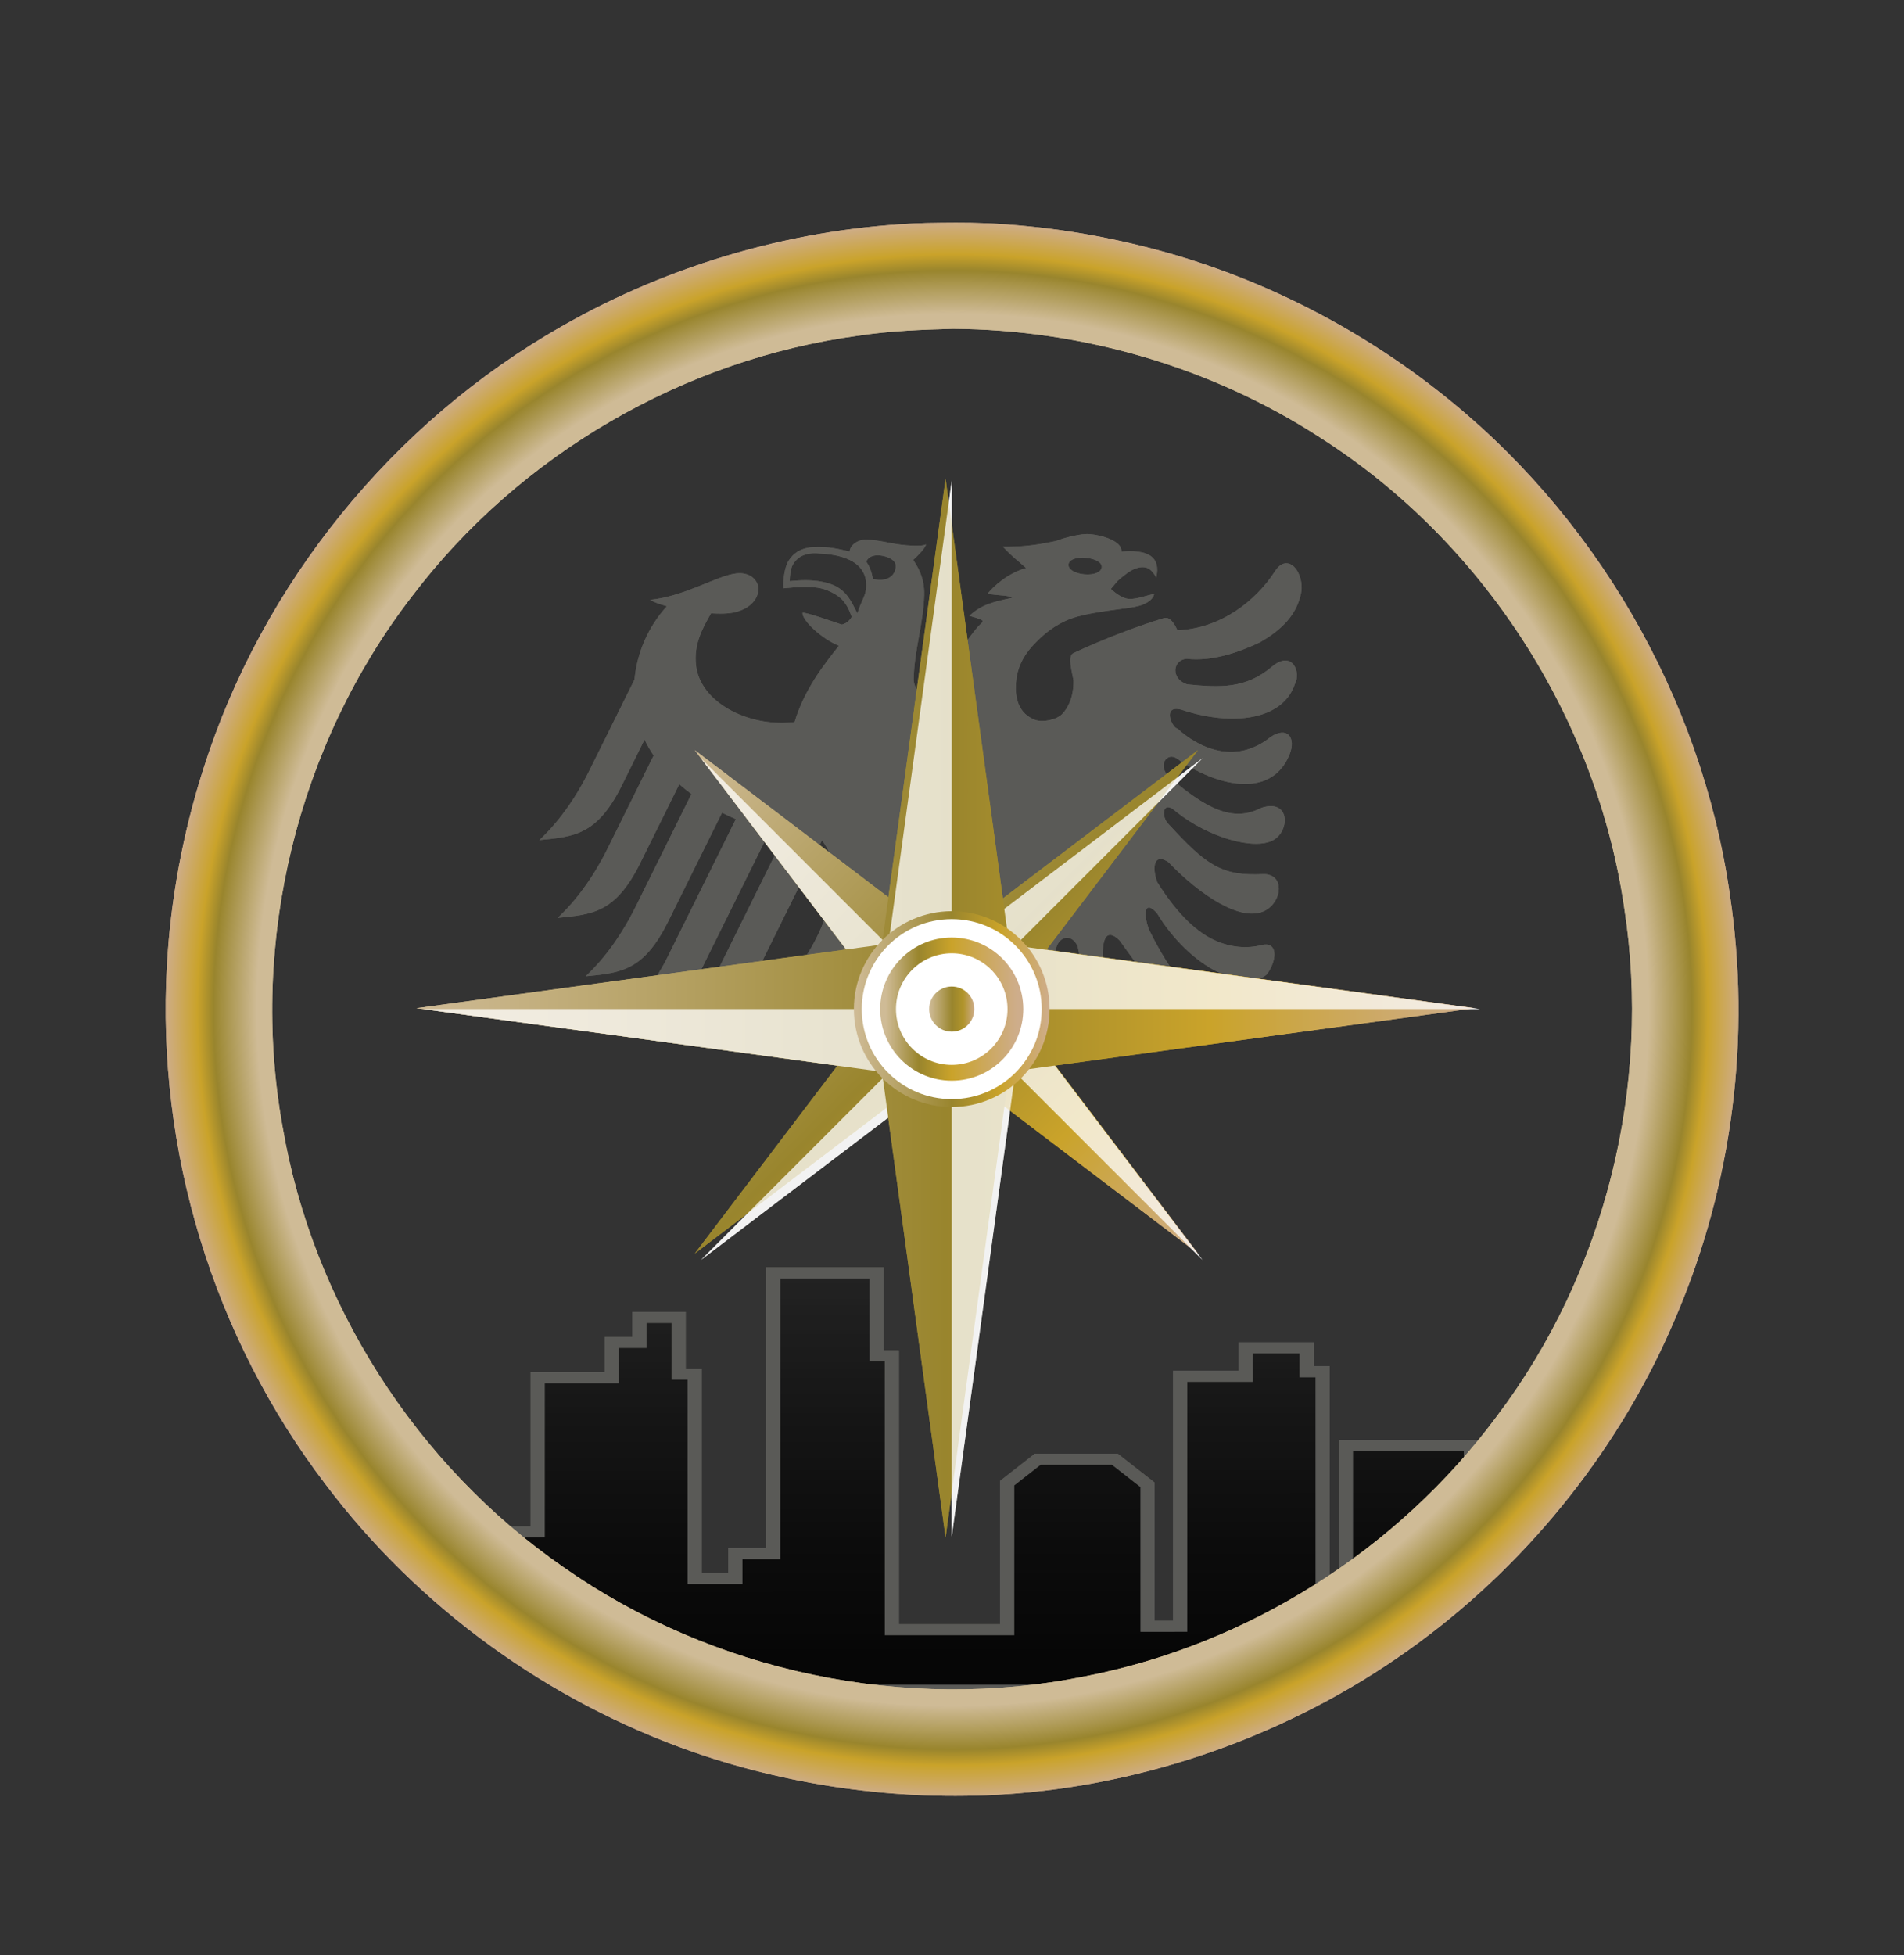 <?xml version="1.0" encoding="UTF-8" standalone="no"?> <svg xmlns:inkscape="http://www.inkscape.org/namespaces/inkscape" xmlns:sodipodi="http://sodipodi.sourceforge.net/DTD/sodipodi-0.dtd" xmlns:xlink="http://www.w3.org/1999/xlink" xmlns="http://www.w3.org/2000/svg" xmlns:svg="http://www.w3.org/2000/svg" width="159.795mm" height="164.029mm" viewBox="0 0 159.795 164.029" version="1.1" id="svg1" inkscape:version="1.3.2 (091e20ef0f, 2023-11-25, custom)" sodipodi:docname="logo_blank.svg"><rect x="0" y="0" width="159.795" height="164.029" fill="#333333" stroke="none"/><defs id="defs1"><clipPath id="clipPath157"><rect style="opacity:1;fill:#ffffff;fill-opacity:0.621;stroke:none;stroke-width:5.335;stroke-linecap:square;stroke-linejoin:miter;stroke-miterlimit:7.4;stroke-dasharray:none;stroke-opacity:1" id="rect158" width="245.671" height="232.568" x="741.808" y="73.175" transform="rotate(-5.012)"></rect></clipPath><clipPath id="clipPath34"><rect style="opacity:1;fill:#ffffff;fill-opacity:1;stroke:none;stroke-width:18.02;stroke-linecap:square;stroke-miterlimit:0;stroke-dasharray:none;stroke-opacity:1" id="rect34" width="220.89" height="305.602" x="-253.858" y="80.994"></rect></clipPath><clipPath id="clipPath159"><rect style="opacity:1;fill:#ffffff;fill-opacity:0.621;stroke:none;stroke-width:3.815;stroke-linecap:square;stroke-linejoin:miter;stroke-miterlimit:7.4;stroke-dasharray:none;stroke-opacity:1" id="rect160" width="144.073" height="178.041" x="5.209" y="-22.567" transform="rotate(5.761)"></rect></clipPath><linearGradient inkscape:collect="always" xlink:href="#linearGradient3" id="linearGradient4" x1="410.025" y1="163.885" x2="410.128" y2="-19.724" gradientUnits="userSpaceOnUse"></linearGradient><linearGradient id="linearGradient3" inkscape:collect="always"><stop style="stop-color:#000000;stop-opacity:0;" offset="0" id="stop3"></stop><stop style="stop-color:#000000;stop-opacity:0.77;" offset="1" id="stop4"></stop></linearGradient><clipPath id="clipPath122"><circle style="fill:#ffffff;fill-opacity:1;stroke:none;stroke-width:0;stroke-linecap:square;stroke-miterlimit:0;stroke-opacity:1" id="circle122" cx="407.889" cy="-163.023" r="167.4" transform="scale(1,-1)"></circle></clipPath><radialGradient inkscape:collect="always" xlink:href="#linearGradient10" id="radialGradient6" cx="150.625" cy="148.517" fx="150.625" fy="148.517" r="17.588" gradientUnits="userSpaceOnUse" gradientTransform="matrix(3.848,-1.8222677e-5,1.8222503e-5,3.848,-413.66,-347.591)"></radialGradient><linearGradient id="linearGradient10" inkscape:collect="always"><stop style="stop-color:#cfbb96;stop-opacity:1;" offset="0.863" id="stop2"></stop><stop style="stop-color:#99852d;stop-opacity:1;" offset="0.917" id="stop5"></stop><stop style="stop-color:#caa32a;stop-opacity:1;" offset="0.937" id="stop9"></stop><stop style="stop-color:#cead8b;stop-opacity:1;" offset="0.978" id="stop10"></stop></linearGradient><linearGradient inkscape:collect="always" xlink:href="#linearGradient18" id="linearGradient69" gradientUnits="userSpaceOnUse" x1="-1631.659" y1="-215.572" x2="-1243.753" y2="-215.572"></linearGradient><linearGradient id="linearGradient18" inkscape:collect="always"><stop style="stop-color:#cfbb96;stop-opacity:1;" offset="0" id="stop15"></stop><stop style="stop-color:#99852d;stop-opacity:1;" offset="0.5" id="stop16"></stop><stop style="stop-color:#caa32a;stop-opacity:1;" offset="0.75" id="stop18"></stop><stop style="stop-color:#cead8b;stop-opacity:1;" offset="1" id="stop17"></stop></linearGradient><linearGradient inkscape:collect="always" xlink:href="#linearGradient18" id="linearGradient85" x1="-99.799" y1="-58.985" x2="-80.94" y2="-58.985" gradientUnits="userSpaceOnUse"></linearGradient><linearGradient inkscape:collect="always" xlink:href="#linearGradient21" id="linearGradient86" gradientUnits="userSpaceOnUse" x1="-99.799" y1="-58.985" x2="-80.94" y2="-58.985" gradientTransform="matrix(0.678,0,0,0.678,-29.118,-19.005)"></linearGradient><linearGradient id="linearGradient21" inkscape:collect="always"><stop style="stop-color:#cfbb96;stop-opacity:1;" offset="0" id="stop19"></stop><stop style="stop-color:#99852d;stop-opacity:1;" offset="0.25" id="stop28"></stop><stop style="stop-color:#caa32a;stop-opacity:1;" offset="0.5" id="stop20"></stop><stop style="stop-color:#cead8b;stop-opacity:1;" offset="1" id="stop21"></stop></linearGradient><linearGradient inkscape:collect="always" xlink:href="#linearGradient36" id="linearGradient88" x1="-93.354" y1="-58.985" x2="-87.386" y2="-58.985" gradientUnits="userSpaceOnUse" gradientTransform="matrix(0.735,0,0,0.735,-23.915,-15.61)"></linearGradient><linearGradient id="linearGradient36" inkscape:collect="always"><stop style="stop-color:#cfbb96;stop-opacity:1;" offset="0" id="stop33"></stop><stop style="stop-color:#99852d;stop-opacity:1;" offset="0.5" id="stop34"></stop><stop style="stop-color:#b1942b;stop-opacity:1;" offset="0.75" id="stop36"></stop><stop style="stop-color:#cead8b;stop-opacity:1;" offset="1" id="stop35"></stop></linearGradient><linearGradient inkscape:collect="always" xlink:href="#linearGradient18" id="linearGradient1" gradientUnits="userSpaceOnUse" x1="-1631.659" y1="-215.572" x2="-1243.753" y2="-215.572"></linearGradient><linearGradient inkscape:collect="always" xlink:href="#linearGradient3" id="linearGradient8" gradientUnits="userSpaceOnUse" x1="410.025" y1="163.885" x2="410.128" y2="-19.724"></linearGradient><radialGradient inkscape:collect="always" xlink:href="#linearGradient10" id="radialGradient9" gradientUnits="userSpaceOnUse" gradientTransform="matrix(3.848,-1.8222677e-5,1.8222503e-5,3.848,-694.196,-437.982)" cx="150.625" cy="148.517" fx="150.625" fy="148.517" r="17.588"></radialGradient><linearGradient inkscape:collect="always" xlink:href="#linearGradient18" id="linearGradient22" gradientUnits="userSpaceOnUse" x1="-1631.659" y1="-215.572" x2="-1243.753" y2="-215.572"></linearGradient><linearGradient inkscape:collect="always" xlink:href="#linearGradient18" id="linearGradient23" gradientUnits="userSpaceOnUse" x1="-1631.659" y1="-215.572" x2="-1243.753" y2="-215.572"></linearGradient><linearGradient inkscape:collect="always" xlink:href="#linearGradient18" id="linearGradient24" gradientUnits="userSpaceOnUse" x1="-99.799" y1="-58.985" x2="-80.94" y2="-58.985"></linearGradient><linearGradient inkscape:collect="always" xlink:href="#linearGradient21" id="linearGradient25" gradientUnits="userSpaceOnUse" gradientTransform="matrix(0.678,0,0,0.678,-29.118,-19.005)" x1="-99.799" y1="-58.985" x2="-80.94" y2="-58.985"></linearGradient><linearGradient inkscape:collect="always" xlink:href="#linearGradient36" id="linearGradient26" gradientUnits="userSpaceOnUse" gradientTransform="matrix(0.735,0,0,0.735,-23.915,-15.61)" x1="-93.354" y1="-58.985" x2="-87.386" y2="-58.985"></linearGradient></defs><g inkscape:label="Ebene 1" inkscape:groupmode="layer" id="layer1" transform="translate(194.546,-48.78)"><g id="g5" transform="matrix(0.175,0.016,-0.015,0.185,-250.484,77.424)" style="fill:#464643;fill-opacity:1" clip-path="url(#clipPath157)"><g id="g3" style="fill:#464643;fill-opacity:1"><path id="path3" d="m -303.758,80.994 -0.006,0.008 c -4.862,-0.082 -12.931,1.548 -12.75,5.279 -13.542,-2.321 -14.952,3.273 -14.156,8.25 1.288,-1.975 2.857,-3.048 4.062,-3.25 1.806,-0.3 3.695,0.284 5.625,1.469 1.93,1.185 4.056,3.098 5,4.281 -4.779,1.143 -8.472,0.405 -12.219,-0.25 -1.847,-0.323 -4.432,-1.362 -5.969,-2.438 -1.537,-1.075 -2.02,-2.088 -4.438,-4.562 -2.85,-2.918 -5.883,-2.096 -4.938,2.438 2.186,4.211 5.837,6.089 10.438,6.844 2.214,0.364 5.512,1.153 9.25,1.156 3.738,0.004 7.935,-0.54 10.219,-0.062 -1.372,0.861 -2.924,2.346 -6,2.938 -3.128,0.601 -7.883,-1.86 -10.781,-2.531 0.368,2.439 3.444,4.718 9.5,5.906 9.952,2.167 18.221,3.814 23.688,6.781 5.467,2.967 8.913,6.683 11.375,9.594 4.899,5.793 5.156,10.24 5.469,11.219 1.008,9.256 -2.22,14.462 -8.219,16.062 -3,0.8 -8.328,-0.707 -10.281,-3 -1.953,-2.293 -3.854,-6.234 -3.312,-12.406 0.526,-2.421 3.295,-8.728 0.938,-10.031 -10.862,-6.003 -24.051,-12.073 -33.594,-15.686 -2.608,-0.987 -4.757,2.557 -5.594,3.938 -16.211,-1.974 -30.827,-12.944 -37.406,-24.625 -4.481,-7.956 -11.867,0.015 -10.625,7.529 2.004,8.388 8.395,14.452 16.062,18.75 7.87,4.333 17.706,8.599 27.656,8.377 5.361,1.014 5.308,7.949 -1.125,9.25 -12.581,0.08 -22.617,-0.234 -32.094,-9.375 -7.188,-6.563 -11.234,1.255 -9.156,5.686 3.521,13.658 23.006,17.483 42.719,13.062 7.633,-1.264 3.063,6.915 0.906,7 -8.237,5.906 -22.983,11.684 -35.969,-0.062 -5.942,-4.55 -9.96,-0.723 -7.75,5.846 5.762,17.127 27.804,13.53 42.938,5.094 3.895,-2.171 7.431,2.88 2.688,6.719 -18.82,13.15 -28.23,13.3 -36.719,8.25 -10.627,-4.191 -11.562,7.596 -5.25,11.469 7.016,4.304 24.87,1.077 37.969,-7.156 5.615,-4.175 5.869,2.353 2.312,4.938 -15.544,13.433 -21.671,16.969 -37.875,14.779 -8.035,-0.626 -7.914,9.28 -1.594,13.156 8.63,5.292 25.483,-3.492 38.562,-14.344 5.505,-2.942 6.409,1.883 3.688,7.594 -7.992,10.083 -15.493,16.028 -22.719,18.781 -7.226,2.753 -14.175,2.315 -19.094,0.625 -6,-2.061 -6.753,4.174 -3.438,9.844 1.998,3.417 10.28,4.513 19.219,1.344 8.939,-3.169 18.536,-10.603 25.125,-19.312 5.733,-5.019 5.02,1.724 2.406,6.469 -13.194,20.859 -25.262,28.596 -41.156,27.281 -7.048,-1.197 -8.648,4.284 -4.156,9.344 7.887,6.541 17.749,6.336 26.375,-0.125 7.668,-7.393 22.338,-23.313 30.031,-31.844 5.421,-4.322 7.153,-0.061 5.562,8.719 -1.447,5.028 -5.068,10.323 -14.938,14.188 -6.742,3.848 -1.679,9.151 3.375,9.25 2.781,0.054 8.429,-3.197 12.75,-8.062 5.684,-6.401 6.022,-10.698 9.156,-20.656 2.961,-4.854 8.249,-2.589 8.25,2.5 -2.536,9.975 -4.716,11.764 -9.844,15.844 -4.905,4.605 3.415,6.14 6.219,4.25 8.11,-5.467 11.071,-12.538 13.781,-18.969 1.956,-4.642 7.63,-2.391 5,5.188 -6.286,18.113 -16.615,25.245 -34.688,28.906 -1.832,0.326 -2.949,1.407 -2.312,3.531 2.426,2.518 4.856,4.803 7.281,7.312 -11.175,3.254 -20.254,5.081 -31.438,8.344 -5.487,-3.597 -9.919,-6.649 -15.406,-10.25 -1.447,-3.382 -2.121,-8.545 -10.219,-4.906 -5.487,-2.534 -8.018,-1.605 -11.062,0.938 4.395,0.164 6.308,1.341 8.031,3.344 2.25,5.926 7.439,6.499 12.75,4.812 3.455,2.911 5.295,5.144 8.75,8.062 -6.449,-0.221 -10.942,-0.333 -17.375,-0.529 -6.141,-6.593 -11.042,-6.232 -15.438,-1.062 -3.35,0.515 -4.77,0.587 -7.062,4.656 3.605,-1.48 5.873,-1.923 7.438,-0.312 6.529,3.785 10.794,2.94 14.031,0 6.299,0.385 11.975,0.711 18.281,1.125 -2.317,1.969 -5.496,3.014 -7.812,5 -9.46,-2.706 -14.398,0.937 -16.062,8.656 -1.268,3.116 -1.861,6.323 -1.312,9.656 0.916,-3.048 2.388,-5.669 5.094,-7.312 8.432,2.142 11.603,-1.301 12.062,-6.344 4.064,-3.316 10.194,-4.048 14.25,-7.406 4.743,1.518 7.036,2.459 11.812,3.969 1.698,5.161 5.541,7.204 11.781,5.875 7.428,0.233 6.117,3.281 6.719,5.719 1.974,-3.501 1.919,-6.906 -2.656,-10 -1.665,-4.522 -5.353,-6.579 -10.188,-3.969 -4.551,-1.292 -5.747,-3.149 -10.281,-4.438 11.468,-3.655 19.603,-4.478 31.062,-8.125 2.868,2.706 5.142,4.648 8.031,7.062 1.523,0.909 2.98,1.138 3.875,0 7.181,-10.393 10.388,-19.553 17.062,-26.406 2.55,-2.836 5.772,-6.661 9.344,-7.594 1.786,-0.466 3.976,-0.182 5.375,1.344 1.399,1.525 2.497,4.337 2.031,8.531 -0.669,6.021 -2.123,7.922 -3.812,11.531 -1.689,3.61 -3.753,5.83 -5.875,8.594 -4.243,5.528 -9.842,8.745 -13.156,10.906 -6.628,4.322 -9.431,2.43 -14.562,2.156 -6.633,0.744 -8.398,3.975 -2.969,8.438 5.075,2.64 9.636,2.966 13.344,2.281 3.183,-0.589 6.908,-4.697 9.562,-6.906 2.988,-3.451 7.941,0.642 4.562,4.656 -6.139,7.295 -12.274,12.104 -19.844,12 -7.955,1.071 -6.467,5.54 -1.188,7.719 9.501,3.921 18.08,-3.423 22.438,-8.25 3.362,-3.678 5.75,-3.822 5.156,1.875 -3.338,10.314 -7.899,14.298 -15.344,14.812 -6.039,-0.561 -6.104,4.101 -1.688,7.25 10.06,6.963 17.346,-4.895 20.75,-12.062 2.426,-6.466 6.146,-3.391 6.531,1.938 0.05,7.119 -3.167,12.932 -11.781,20.219 6.591,10.501 14.275,21.183 20.875,31.719 6.6,-10.536 14.284,-21.217 20.875,-31.719 -8.614,-7.287 -11.831,-13.099 -11.781,-20.219 0.385,-5.328 4.106,-8.403 6.531,-1.938 3.404,7.168 10.69,19.026 20.75,12.062 4.416,-3.149 4.351,-7.811 -1.688,-7.25 -7.445,-0.515 -12.006,-4.499 -15.344,-14.812 -0.594,-5.697 1.794,-5.553 5.156,-1.875 4.358,4.827 12.936,12.171 22.438,8.25 5.279,-2.179 6.767,-6.648 -1.188,-7.719 -7.57,0.104 -13.704,-4.705 -19.844,-12 -3.378,-4.015 1.575,-8.108 4.562,-4.656 2.654,2.209 6.379,6.318 9.562,6.906 3.707,0.685 8.269,0.359 13.344,-2.281 5.429,-4.463 3.664,-7.693 -2.969,-8.438 -5.132,0.274 -7.935,2.166 -14.562,-2.156 -3.314,-2.161 -8.913,-5.378 -13.156,-10.906 -2.122,-2.764 -4.186,-4.984 -5.875,-8.594 -1.689,-3.609 -3.144,-5.51 -3.812,-11.531 -0.466,-4.194 0.633,-7.006 2.031,-8.531 1.399,-1.526 3.589,-1.81 5.375,-1.344 3.572,0.932 6.794,4.758 9.344,7.594 6.675,6.853 9.882,16.013 17.062,26.406 0.895,1.138 2.352,0.909 3.875,0 2.889,-2.414 5.163,-4.357 8.031,-7.062 11.459,3.647 19.594,4.47 31.062,8.125 -4.534,1.288 -5.73,3.145 -10.281,4.438 -4.835,-2.61 -8.523,-0.554 -10.188,3.969 -4.575,3.094 -4.63,6.499 -2.656,10 0.602,-2.438 -0.709,-5.486 6.719,-5.719 6.24,1.329 10.083,-0.714 11.781,-5.875 4.777,-1.51 7.07,-2.45 11.812,-3.969 4.056,3.359 10.186,4.09 14.25,7.406 0.46,5.043 3.631,8.486 12.062,6.344 2.706,1.643 4.178,4.264 5.094,7.312 0.549,-3.333 -0.045,-6.541 -1.312,-9.656 -1.665,-7.72 -6.602,-11.363 -16.062,-8.656 -2.317,-1.986 -5.496,-3.031 -7.812,-5 6.307,-0.414 11.983,-0.74 18.281,-1.125 3.237,2.94 7.503,3.785 14.031,0 1.564,-1.611 3.832,-1.167 7.438,0.312 -2.292,-4.069 -3.712,-4.141 -7.062,-4.656 -4.395,-5.17 -9.297,-5.531 -15.438,1.062 -6.433,0.196 -10.926,0.309 -17.375,0.529 3.455,-2.919 5.295,-5.152 8.75,-8.062 5.311,1.686 10.5,1.114 12.75,-4.812 1.723,-2.003 3.636,-3.18 8.031,-3.344 -3.045,-2.542 -5.576,-3.472 -11.062,-0.938 -8.097,-3.639 -8.772,1.524 -10.219,4.906 -5.487,3.601 -9.919,6.653 -15.406,10.25 -11.184,-3.262 -20.262,-5.09 -31.438,-8.344 2.426,-2.509 4.856,-4.794 7.281,-7.312 0.636,-2.125 -0.481,-3.205 -2.312,-3.531 -18.072,-3.661 -28.401,-10.793 -34.688,-28.906 -2.63,-7.579 3.044,-9.829 5,-5.188 2.71,6.431 5.671,13.502 13.781,18.969 2.804,1.89 11.124,0.355 6.219,-4.25 -5.128,-4.08 -7.307,-5.869 -9.844,-15.844 5.4e-4,-5.089 5.289,-7.354 8.25,-2.5 3.134,9.959 3.472,14.256 9.156,20.656 4.321,4.865 9.969,8.117 12.75,8.062 5.054,-0.099 10.117,-5.402 3.375,-9.25 -9.869,-3.864 -13.491,-9.159 -14.938,-14.188 -1.591,-8.78 0.141,-13.041 5.562,-8.719 7.693,8.53 22.363,24.451 30.031,31.844 8.626,6.461 18.488,6.666 26.375,0.125 4.492,-5.06 2.891,-10.54 -4.156,-9.344 -15.894,1.315 -27.962,-6.423 -41.156,-27.281 -2.614,-4.745 -3.327,-11.488 2.406,-6.469 6.589,8.71 16.186,16.143 25.125,19.312 8.939,3.17 17.22,2.074 19.219,-1.344 3.315,-5.669 2.563,-11.905 -3.438,-9.844 -4.918,1.69 -11.868,2.128 -19.094,-0.625 -7.225,-2.753 -14.727,-8.698 -22.719,-18.781 -2.722,-5.711 -1.818,-10.535 3.688,-7.594 13.08,10.851 29.933,19.636 38.562,14.344 6.321,-3.876 6.441,-13.783 -1.594,-13.156 -16.204,2.19 -22.331,-1.346 -37.875,-14.779 -3.557,-2.584 -3.303,-9.112 2.312,-4.938 13.099,8.233 30.953,11.46 37.969,7.156 6.312,-3.872 5.377,-15.66 -5.25,-11.469 -8.489,5.05 -17.899,4.9 -36.719,-8.25 -4.743,-3.838 -1.208,-8.89 2.688,-6.719 15.134,8.436 37.175,12.034 42.938,-5.094 2.21,-6.569 -1.808,-10.396 -7.75,-5.846 -12.986,11.747 -27.732,5.968 -35.969,0.062 -2.156,-0.085 -6.727,-8.264 0.906,-7 19.712,4.42 39.197,0.596 42.719,-13.062 2.078,-4.431 -1.968,-12.248 -9.156,-5.686 -9.476,9.141 -19.513,9.455 -32.094,9.375 -6.433,-1.301 -6.486,-8.236 -1.125,-9.25 9.95,0.222 19.787,-4.044 27.656,-8.377 6.961,-4.609 12.942,-10.299 14.196,-18.723 1.242,-7.515 -6.144,-15.485 -10.625,-7.529 -6.579,11.681 -19.329,22.624 -35.54,24.598 -0.837,-1.38 -2.986,-4.925 -5.594,-3.938 -9.543,3.613 -22.732,9.682 -33.594,15.686 -2.358,1.303 0.411,7.61 0.938,10.031 0.542,6.172 -1.359,10.113 -3.312,12.406 -1.953,2.293 -7.282,3.8 -10.281,3 -5.999,-1.6 -9.227,-6.807 -8.219,-16.062 0.312,-0.979 0.57,-5.426 5.469,-11.219 2.462,-2.911 5.908,-6.626 11.375,-9.594 5.467,-2.967 13.736,-4.614 23.688,-6.781 6.056,-1.188 9.132,-3.468 9.5,-5.906 -2.898,0.671 -7.653,3.132 -10.781,2.531 -3.076,-0.591 -6,-2.938 -6,-2.938 l 2.344,-3.125 c 0,0 3.07,-3.096 5,-4.281 1.93,-1.185 3.819,-1.768 5.625,-1.469 1.205,0.202 2.774,1.275 4.062,3.25 0.796,-4.977 -0.614,-10.571 -14.156,-8.25 0.181,-3.731 -7.888,-5.361 -12.75,-5.279 l -0.006,-0.008 c -2.753,0.046 -8.402,1.661 -12.469,3.562 -6.433,1.949 -12.826,3.375 -20.312,3.906 4.323,3.631 5.173,3.839 9.531,6.938 -6.6,2.401 -11.711,7.376 -14,10.625 5.765,0.276 7.668,-0.208 9.625,0.625 -8.03,2.326 -11.665,3.689 -15.906,7.938 1.502,0.273 3.734,0.674 4.688,1.031 0.986,0.37 0.578,0.876 -0.094,1.594 -2.259,2.088 -8.663,12.771 -9.327,15.275 -2.087,-1.929 -10.759,-14.123 -12.599,-15.275 -0.671,-0.717 -1.08,-1.224 -0.094,-1.594 0.954,-0.357 3.186,-0.758 4.688,-1.031 -4.242,-4.249 -7.876,-5.612 -15.906,-7.938 1.957,-0.833 3.86,-0.349 9.625,-0.625 -2.289,-3.249 -7.4,-8.224 -14,-10.625 4.359,-3.099 5.208,-3.306 9.531,-6.938 -7.487,-0.531 -13.88,-1.957 -20.312,-3.906 -4.067,-1.902 -9.715,-3.516 -12.469,-3.562 z m 0.713,8.727 c 3.956,0 6.406,1.354 6.406,2.998 0,1.672 -2.45,3.033 -6.406,3.033 -3.94,0 -6.438,-1.483 -6.438,-3.156 7.1e-4,-1.644 2.498,-2.875 6.438,-2.875 z m 98.375,0 c 3.94,0 6.437,1.231 6.438,2.875 0,1.673 -2.498,3.156 -6.438,3.156 -3.956,0 -6.406,-1.361 -6.406,-3.033 0,-1.644 2.45,-2.998 6.406,-2.998 z" clip-path="url(#clipPath34)" transform="matrix(1.242,0,0,1.242,1096.705,-86.174)" sodipodi:nodetypes="cccccscssscsccsccsscsccsscscccccccccssccscccsccssscccccccccsscccsssccccccccccccccccccccccccccccccccssssssccscscscccccccccccccccscscsccssssssccccccccccccccccccccccccccccccccssscccsscccccccccsssccscccsccsscccccccccscssccscssccsccscccccccccccscccsccccccscssscsscsss" style="fill:#5a5a57;fill-opacity:1"></path></g></g><g id="g57" transform="matrix(0.175,0.016,-0.015,0.185,-250.484,77.424)" style="fill:#464643;fill-opacity:1" clip-path="url(#clipPath157)"><g id="g56" style="fill:#464643;fill-opacity:1"><path id="path56" d="m -303.758,80.994 -0.006,0.008 c -4.862,-0.082 -12.931,1.548 -12.75,5.279 -13.542,-2.321 -14.952,3.273 -14.156,8.25 1.288,-1.975 2.857,-3.048 4.062,-3.25 1.806,-0.3 3.695,0.284 5.625,1.469 1.93,1.185 4.056,3.098 5,4.281 -4.779,1.143 -8.472,0.405 -12.219,-0.25 -1.847,-0.323 -4.432,-1.362 -5.969,-2.438 -1.537,-1.075 -2.02,-2.088 -4.438,-4.562 -2.85,-2.918 -5.883,-2.096 -4.938,2.438 2.186,4.211 5.837,6.089 10.438,6.844 2.214,0.364 5.512,1.153 9.25,1.156 3.738,0.004 7.935,-0.54 10.219,-0.062 -1.372,0.861 -2.924,2.346 -6,2.938 -3.128,0.601 -7.883,-1.86 -10.781,-2.531 0.368,2.439 3.444,4.718 9.5,5.906 9.952,2.167 18.221,3.814 23.688,6.781 5.467,2.967 8.913,6.683 11.375,9.594 4.899,5.793 5.156,10.24 5.469,11.219 1.008,9.256 -2.22,14.462 -8.219,16.062 -3,0.8 -8.328,-0.707 -10.281,-3 -1.953,-2.293 -3.854,-6.234 -3.312,-12.406 0.526,-2.421 3.295,-8.728 0.938,-10.031 -10.862,-6.003 -24.051,-12.073 -33.594,-15.686 -2.608,-0.987 -4.757,2.557 -5.594,3.938 -16.211,-1.974 -30.827,-12.944 -37.406,-24.625 -4.481,-7.956 -11.867,0.015 -10.625,7.529 2.004,8.388 8.395,14.452 16.062,18.75 7.87,4.333 17.706,8.599 27.656,8.377 5.361,1.014 5.308,7.949 -1.125,9.25 -12.581,0.08 -22.617,-0.234 -32.094,-9.375 -7.188,-6.563 -11.234,1.255 -9.156,5.686 3.521,13.658 23.006,17.483 42.719,13.062 7.633,-1.264 3.063,6.915 0.906,7 -8.237,5.906 -22.983,11.684 -35.969,-0.062 -5.942,-4.55 -9.96,-0.723 -7.75,5.846 5.762,17.127 27.804,13.53 42.938,5.094 3.895,-2.171 7.431,2.88 2.688,6.719 -18.82,13.15 -28.23,13.3 -36.719,8.25 -10.627,-4.191 -11.562,7.596 -5.25,11.469 7.016,4.304 24.87,1.077 37.969,-7.156 5.615,-4.175 5.869,2.353 2.312,4.938 -15.544,13.433 -21.671,16.969 -37.875,14.779 -8.035,-0.626 -7.914,9.28 -1.594,13.156 8.63,5.292 25.483,-3.492 38.562,-14.344 5.505,-2.942 6.409,1.883 3.688,7.594 -7.992,10.083 -15.493,16.028 -22.719,18.781 -7.226,2.753 -14.175,2.315 -19.094,0.625 -6,-2.061 -6.753,4.174 -3.438,9.844 1.998,3.417 10.28,4.513 19.219,1.344 8.939,-3.169 18.536,-10.603 25.125,-19.312 5.733,-5.019 5.02,1.724 2.406,6.469 -13.194,20.859 -25.262,28.596 -41.156,27.281 -7.048,-1.197 -8.648,4.284 -4.156,9.344 7.887,6.541 17.749,6.336 26.375,-0.125 7.668,-7.393 22.338,-23.313 30.031,-31.844 5.421,-4.322 7.153,-0.061 5.562,8.719 -1.447,5.028 -5.068,10.323 -14.938,14.188 -6.742,3.848 -1.679,9.151 3.375,9.25 2.781,0.054 8.429,-3.197 12.75,-8.062 5.684,-6.401 6.022,-10.698 9.156,-20.656 2.961,-4.854 8.249,-2.589 8.25,2.5 -2.536,9.975 -4.716,11.764 -9.844,15.844 -4.905,4.605 3.415,6.14 6.219,4.25 8.11,-5.467 11.071,-12.538 13.781,-18.969 1.956,-4.642 7.63,-2.391 5,5.188 -6.286,18.113 -16.615,25.245 -34.688,28.906 -1.832,0.326 -2.949,1.407 -2.312,3.531 2.426,2.518 4.856,4.803 7.281,7.312 -11.175,3.254 -20.254,5.081 -31.438,8.344 -5.487,-3.597 -9.919,-6.649 -15.406,-10.25 -1.447,-3.382 -2.121,-8.545 -10.219,-4.906 -5.487,-2.534 -8.018,-1.605 -11.062,0.938 4.395,0.164 6.308,1.341 8.031,3.344 2.25,5.926 7.439,6.499 12.75,4.812 3.455,2.911 5.295,5.144 8.75,8.062 -6.449,-0.221 -10.942,-0.333 -17.375,-0.529 -6.141,-6.593 -11.042,-6.232 -15.438,-1.062 -3.35,0.515 -4.77,0.587 -7.062,4.656 3.605,-1.48 5.873,-1.923 7.438,-0.312 6.529,3.785 10.794,2.94 14.031,0 6.299,0.385 11.975,0.711 18.281,1.125 -2.317,1.969 -5.496,3.014 -7.812,5 -9.46,-2.706 -14.398,0.937 -16.062,8.656 -1.268,3.116 -1.861,6.323 -1.312,9.656 0.916,-3.048 2.388,-5.669 5.094,-7.312 8.432,2.142 11.603,-1.301 12.062,-6.344 4.064,-3.316 10.194,-4.048 14.25,-7.406 4.743,1.518 7.036,2.459 11.812,3.969 1.698,5.161 5.541,7.204 11.781,5.875 7.428,0.233 6.117,3.281 6.719,5.719 1.974,-3.501 1.919,-6.906 -2.656,-10 -1.665,-4.522 -5.353,-6.579 -10.188,-3.969 -4.551,-1.292 -5.747,-3.149 -10.281,-4.438 11.468,-3.655 19.603,-4.478 31.062,-8.125 2.868,2.706 5.142,4.648 8.031,7.062 1.523,0.909 2.98,1.138 3.875,0 7.181,-10.393 10.388,-19.553 17.062,-26.406 2.55,-2.836 5.772,-6.661 9.344,-7.594 1.786,-0.466 3.976,-0.182 5.375,1.344 1.399,1.525 2.497,4.337 2.031,8.531 -0.669,6.021 -2.123,7.922 -3.812,11.531 -1.689,3.61 -3.753,5.83 -5.875,8.594 -4.243,5.528 -9.842,8.745 -13.156,10.906 -6.628,4.322 -9.431,2.43 -14.562,2.156 -6.633,0.744 -8.398,3.975 -2.969,8.438 5.075,2.64 9.636,2.966 13.344,2.281 3.183,-0.589 6.908,-4.697 9.562,-6.906 2.988,-3.451 7.941,0.642 4.562,4.656 -6.139,7.295 -12.274,12.104 -19.844,12 -7.955,1.071 -6.467,5.54 -1.188,7.719 9.501,3.921 18.08,-3.423 22.438,-8.25 3.362,-3.678 5.75,-3.822 5.156,1.875 -3.338,10.314 -7.899,14.298 -15.344,14.812 -6.039,-0.561 -6.104,4.101 -1.688,7.25 10.06,6.963 17.346,-4.895 20.75,-12.062 2.426,-6.466 6.146,-3.391 6.531,1.938 0.05,7.119 -3.167,12.932 -11.781,20.219 6.591,10.501 14.275,21.183 20.875,31.719 6.6,-10.536 14.284,-21.217 20.875,-31.719 -8.614,-7.287 -11.831,-13.099 -11.781,-20.219 0.385,-5.328 4.106,-8.403 6.531,-1.938 3.404,7.168 10.69,19.026 20.75,12.062 4.416,-3.149 4.351,-7.811 -1.688,-7.25 -7.445,-0.515 -12.006,-4.499 -15.344,-14.812 -0.594,-5.697 1.794,-5.553 5.156,-1.875 4.358,4.827 12.936,12.171 22.438,8.25 5.279,-2.179 6.767,-6.648 -1.188,-7.719 -7.57,0.104 -13.704,-4.705 -19.844,-12 -3.378,-4.015 1.575,-8.108 4.562,-4.656 2.654,2.209 6.379,6.318 9.562,6.906 3.707,0.685 8.269,0.359 13.344,-2.281 5.429,-4.463 3.664,-7.693 -2.969,-8.438 -5.132,0.274 -7.935,2.166 -14.562,-2.156 -3.314,-2.161 -8.913,-5.378 -13.156,-10.906 -2.122,-2.764 -4.186,-4.984 -5.875,-8.594 -1.689,-3.609 -3.144,-5.51 -3.812,-11.531 -0.466,-4.194 0.633,-7.006 2.031,-8.531 1.399,-1.526 3.589,-1.81 5.375,-1.344 3.572,0.932 6.794,4.758 9.344,7.594 6.675,6.853 9.882,16.013 17.062,26.406 0.895,1.138 2.352,0.909 3.875,0 2.889,-2.414 5.163,-4.357 8.031,-7.062 11.459,3.647 19.594,4.47 31.062,8.125 -4.534,1.288 -5.73,3.145 -10.281,4.438 -4.835,-2.61 -8.523,-0.554 -10.188,3.969 -4.575,3.094 -4.63,6.499 -2.656,10 0.602,-2.438 -0.709,-5.486 6.719,-5.719 6.24,1.329 10.083,-0.714 11.781,-5.875 4.777,-1.51 7.07,-2.45 11.812,-3.969 4.056,3.359 10.186,4.09 14.25,7.406 0.46,5.043 3.631,8.486 12.062,6.344 2.706,1.643 4.178,4.264 5.094,7.312 0.549,-3.333 -0.045,-6.541 -1.312,-9.656 -1.665,-7.72 -6.602,-11.363 -16.062,-8.656 -2.317,-1.986 -5.496,-3.031 -7.812,-5 6.307,-0.414 11.983,-0.74 18.281,-1.125 3.237,2.94 7.503,3.785 14.031,0 1.564,-1.611 3.832,-1.167 7.438,0.312 -2.292,-4.069 -3.712,-4.141 -7.062,-4.656 -4.395,-5.17 -9.297,-5.531 -15.438,1.062 -6.433,0.196 -10.926,0.309 -17.375,0.529 3.455,-2.919 5.295,-5.152 8.75,-8.062 5.311,1.686 10.5,1.114 12.75,-4.812 1.723,-2.003 3.636,-3.18 8.031,-3.344 -3.045,-2.542 -5.576,-3.472 -11.062,-0.938 -8.097,-3.639 -8.772,1.524 -10.219,4.906 -5.487,3.601 -9.919,6.653 -15.406,10.25 -11.184,-3.262 -20.262,-5.09 -31.438,-8.344 2.426,-2.509 4.856,-4.794 7.281,-7.312 0.636,-2.125 -0.481,-3.205 -2.312,-3.531 -18.072,-3.661 -28.401,-10.793 -34.688,-28.906 -2.63,-7.579 3.044,-9.829 5,-5.188 2.71,6.431 5.671,13.502 13.781,18.969 2.804,1.89 11.124,0.355 6.219,-4.25 -5.128,-4.08 -7.307,-5.869 -9.844,-15.844 5.4e-4,-5.089 5.289,-7.354 8.25,-2.5 3.134,9.959 3.472,14.256 9.156,20.656 4.321,4.865 9.969,8.117 12.75,8.062 5.054,-0.099 10.117,-5.402 3.375,-9.25 -9.869,-3.864 -13.491,-9.159 -14.938,-14.188 -1.591,-8.78 0.141,-13.041 5.562,-8.719 7.693,8.53 22.363,24.451 30.031,31.844 8.626,6.461 18.488,6.666 26.375,0.125 4.492,-5.06 2.891,-10.54 -4.156,-9.344 -15.894,1.315 -27.962,-6.423 -41.156,-27.281 -2.614,-4.745 -3.327,-11.488 2.406,-6.469 6.589,8.71 16.186,16.143 25.125,19.312 8.939,3.17 17.22,2.074 19.219,-1.344 3.315,-5.669 2.563,-11.905 -3.438,-9.844 -4.918,1.69 -11.868,2.128 -19.094,-0.625 -7.225,-2.753 -14.727,-8.698 -22.719,-18.781 -2.722,-5.711 -1.818,-10.535 3.688,-7.594 13.08,10.851 29.933,19.636 38.562,14.344 6.321,-3.876 6.441,-13.783 -1.594,-13.156 -16.204,2.19 -22.331,-1.346 -37.875,-14.779 -3.557,-2.584 -3.303,-9.112 2.312,-4.938 13.099,8.233 30.953,11.46 37.969,7.156 6.312,-3.872 5.377,-15.66 -5.25,-11.469 -8.489,5.05 -17.899,4.9 -36.719,-8.25 -4.743,-3.838 -1.208,-8.89 2.688,-6.719 15.134,8.436 37.175,12.034 42.938,-5.094 2.21,-6.569 -1.808,-10.396 -7.75,-5.846 -12.986,11.747 -27.732,5.968 -35.969,0.062 -2.156,-0.085 -6.727,-8.264 0.906,-7 19.712,4.42 39.197,0.596 42.719,-13.062 2.078,-4.431 -1.968,-12.248 -9.156,-5.686 -9.476,9.141 -19.513,9.455 -32.094,9.375 -6.433,-1.301 -6.486,-8.236 -1.125,-9.25 9.95,0.222 19.787,-4.044 27.656,-8.377 6.961,-4.609 12.942,-10.299 14.196,-18.723 1.242,-7.515 -6.144,-15.485 -10.625,-7.529 -6.579,11.681 -19.329,22.624 -35.54,24.598 -0.837,-1.38 -2.986,-4.925 -5.594,-3.938 -9.543,3.613 -22.732,9.682 -33.594,15.686 -2.358,1.303 0.411,7.61 0.938,10.031 0.542,6.172 -1.359,10.113 -3.312,12.406 -1.953,2.293 -7.282,3.8 -10.281,3 -5.999,-1.6 -9.227,-6.807 -8.219,-16.062 0.312,-0.979 0.57,-5.426 5.469,-11.219 2.462,-2.911 5.908,-6.626 11.375,-9.594 5.467,-2.967 13.736,-4.614 23.688,-6.781 6.056,-1.188 9.132,-3.468 9.5,-5.906 -2.898,0.671 -7.653,3.132 -10.781,2.531 -3.076,-0.591 -6,-2.938 -6,-2.938 l 2.344,-3.125 c 0,0 3.07,-3.096 5,-4.281 1.93,-1.185 3.819,-1.768 5.625,-1.469 1.205,0.202 2.774,1.275 4.062,3.25 0.796,-4.977 -0.614,-10.571 -14.156,-8.25 0.181,-3.731 -7.888,-5.361 -12.75,-5.279 l -0.006,-0.008 c -2.753,0.046 -8.402,1.661 -12.469,3.562 -6.433,1.949 -12.826,3.375 -20.312,3.906 4.323,3.631 5.173,3.839 9.531,6.938 -6.6,2.401 -11.711,7.376 -14,10.625 5.765,0.276 7.668,-0.208 9.625,0.625 -8.03,2.326 -11.665,3.689 -15.906,7.938 1.502,0.273 3.734,0.674 4.688,1.031 0.986,0.37 0.578,0.876 -0.094,1.594 -2.259,2.088 -8.663,12.771 -9.327,15.275 -2.087,-1.929 -10.759,-14.123 -12.599,-15.275 -0.671,-0.717 -1.08,-1.224 -0.094,-1.594 0.954,-0.357 3.186,-0.758 4.688,-1.031 -4.242,-4.249 -7.876,-5.612 -15.906,-7.938 1.957,-0.833 3.86,-0.349 9.625,-0.625 -2.289,-3.249 -7.4,-8.224 -14,-10.625 4.359,-3.099 5.208,-3.306 9.531,-6.938 -7.487,-0.531 -13.88,-1.957 -20.312,-3.906 -4.067,-1.902 -9.715,-3.516 -12.469,-3.562 z m 0.713,8.727 c 3.956,0 6.406,1.354 6.406,2.998 0,1.672 -2.45,3.033 -6.406,3.033 -3.94,0 -6.438,-1.483 -6.438,-3.156 7.1e-4,-1.644 2.498,-2.875 6.438,-2.875 z m 98.375,0 c 3.94,0 6.437,1.231 6.438,2.875 0,1.673 -2.498,3.156 -6.438,3.156 -3.956,0 -6.406,-1.361 -6.406,-3.033 0,-1.644 2.45,-2.998 6.406,-2.998 z" clip-path="url(#clipPath34)" transform="matrix(1.242,0,0,1.242,1096.705,-86.174)" sodipodi:nodetypes="cccccscssscsccsccsscsccsscscccccccccssccscccsccssscccccccccsscccsssccccccccccccccccccccccccccccccccssssssccscscscccccccccccccccscscsccssssssccccccccccccccccccccccccccccccccssscccsscccccccccsssccscccsccsscccccccccscssccscssccsccscccccccccccscccsccccccscssscsscsss" style="fill:#5a5a57;fill-opacity:1"></path></g></g><g id="g8" transform="matrix(0.233,-0.023,0.023,0.233,-151.531,96.403)" clip-path="url(#clipPath159)"><g id="g6" style="fill:#464643;fill-opacity:1"><path d="m 118,65 h 27.65 c 16.26,0 32.34,-10.5 32.34,-23.98 0,-7.16 -3.21,-12.19 -7.2,-17.75 -2.34,0.38 -4.47,0.6 -6.14,0.6 -7.37,0 -11.36,-3.94 -11.64,-7.81 0,-3.49 2.82,-6.13 7.23,-6.13 6.85,0 19.27,6.39 31.83,6.39 -1.25,0.94 -3.3,1.92 -5.78,2.87 7.36,6.59 12.28,15.47 14.14,24.99 l 19.23,30.75 c 3.22,5.17 10.06,15.27 20.34,23.16 -12.43,0 -20.68,0.3 -31.19,-16.36 l -9.85,-15.78 c -0.73,2.05 -1.64,4.05 -2.69,6 l 19.59,31.36 c 3.27,5.22 10.01,15.23 20.35,23.16 -12.44,0 -20.69,0.3 -31.19,-16.35 L 188.14,83.1 c -1.25,1.35 -2.59,2.65 -3.99,3.92 l 23.8,38.12 c 2.96,4.69 8.7,13.28 17.39,20.73 l 2.96,2.42 c -6.65,0 -12.11,0.06 -17.35,-2.41 -4.56,-2.14 -8.96,-6.21 -13.84,-13.95 L 173.9,94.77 c -1.53,0.96 -3.09,1.89 -4.7,2.78 l 28.32,45.34 1.88,2.99 c 3.69,5.45 9.79,13.51 18.45,20.15 -12.43,0 -20.67,0.29 -31.2,-16.35 l -2.36,-3.8 -26.79,-42.9 c -1.73,0.66 -3.48,1.28 -5.26,1.86 l 25.62,41.04 7.33,11.74 c 3.22,5.13 10.1,15.27 20.34,23.14 -12.43,0 -20.67,0.28 -31.19,-16.36 l -11.57,-18.52 -23.55,-37.74 c -2.03,3.24 -2.69,6.07 -2.69,8.9 0,10.43 4.02,20.16 10.2,28.84 4.28,6.02 9.6,11.55 15.3,16.5 -0.88,0.39 -2.43,0.54 -3.87,0.54 -2.87,0 -4.73,-0.17 -6.03,-0.39 3.22,7.32 10.15,16.79 13.64,21.69 4.56,-0.82 11.19,-1.46 15.53,-1.46 4.53,0 5.04,2.66 5.04,5.03 0,4.13 -1.92,7.43 -4.17,9.26 -0.83,-2.15 -2.54,-4.94 -10.92,-4.94 1.61,2.76 9.29,8.98 9.29,13.99 0,3.3 -3.62,8.26 -8.42,8.26 0.28,-1.07 0.24,-2.06 0.24,-2.79 0,-4.03 -3.57,-8.77 -6.6,-12.08 0.09,0.98 0.04,0.88 0.04,2.02 0,9.58 -0.87,13.98 -6.94,13.98 -2.98,0 -5.03,-1.64 -5.74,-2.12 3.94,-3.65 4.14,-6.49 4.14,-11.87 l -0.03,-4.65 c -0.01,-1.22 0.02,-2.84 0.2,-4.02 -2.17,-0.3 -3.04,-0.3 -4.72,-0.3 0,0 -8.63,-0.68 -10.71,3.81 -2.34,-2.15 -5.74,-5.18 -5.74,-8.54 0,-2.2 1.05,-4.71 5.49,-4.71 1.68,0 6.98,1.03 11.42,1.03 -1.2,-2.66 -6.5,-10.41 -11.09,-16.04 -0.7,2.19 -1.78,4.56 -4.18,6.48 -0.33,-3.61 -2.46,-15.05 -8.11,-21.74 -0.66,4.51 -1.55,9.15 -1.55,18.93 0,23.79 5.72,41.36 17.86,44.73 -1.58,2.76 -4.93,5.21 -8.39,5.21 -4.44,0 -6.85,-5.03 -9.33,-9.76 -1.28,3.51 -4.83,12.07 -8.38,12.07 -0.7,0 -1.48,-0.38 -2,-0.85 z" id="path5" style="fill:#5a5a57;fill-opacity:1"></path><rect style="opacity:1;fill:#464643;fill-opacity:1;stroke:none;stroke-width:22.526;stroke-linecap:square;stroke-miterlimit:0;stroke-dasharray:none;stroke-opacity:1" id="rect5" width="1.146" height="1.146" x="301.408" y="110.345"></rect></g><g id="g7" transform="matrix(-1,0,0,1,240,0)" style="fill:#5a5a57;fill-opacity:1"><path d="m 118,65 h 27.65 c 16.26,0 32.34,-10.5 32.34,-23.98 0,-7.16 -3.21,-12.19 -7.2,-17.75 -2.34,0.38 -4.47,0.6 -6.14,0.6 -7.37,0 -11.36,-3.94 -11.64,-7.81 0,-3.49 2.82,-6.13 7.23,-6.13 6.85,0 19.27,6.39 31.83,6.39 -1.25,0.94 -3.3,1.92 -5.78,2.87 7.36,6.59 12.28,15.47 14.14,24.99 l 19.23,30.75 c 3.22,5.17 10.06,15.27 20.34,23.16 -12.43,0 -20.68,0.3 -31.19,-16.36 l -9.85,-15.78 c -0.73,2.05 -1.64,4.05 -2.69,6 l 19.59,31.36 c 3.27,5.22 10.01,15.23 20.35,23.16 -12.44,0 -20.69,0.3 -31.19,-16.35 L 188.14,83.1 c -1.25,1.35 -2.59,2.65 -3.99,3.92 l 23.8,38.12 c 2.96,4.69 8.7,13.28 17.39,20.73 l 2.96,2.42 c -6.65,0 -12.11,0.06 -17.35,-2.41 -4.56,-2.14 -8.96,-6.21 -13.84,-13.95 L 173.9,94.77 c -1.53,0.96 -3.09,1.89 -4.7,2.78 l 28.32,45.34 1.88,2.99 c 3.69,5.45 9.79,13.51 18.45,20.15 -12.43,0 -20.67,0.29 -31.2,-16.35 l -2.36,-3.8 -26.79,-42.9 c -1.73,0.66 -3.48,1.28 -5.26,1.86 l 25.62,41.04 7.33,11.74 c 3.22,5.13 10.1,15.27 20.34,23.14 -12.43,0 -20.67,0.28 -31.19,-16.36 l -11.57,-18.52 -23.55,-37.74 c -2.03,3.24 -2.69,6.07 -2.69,8.9 0,10.43 4.02,20.16 10.2,28.84 4.28,6.02 9.6,11.55 15.3,16.5 -0.88,0.39 -2.43,0.54 -3.87,0.54 -2.87,0 -4.73,-0.17 -6.03,-0.39 3.22,7.32 10.15,16.79 13.64,21.69 4.56,-0.82 11.19,-1.46 15.53,-1.46 4.53,0 5.04,2.66 5.04,5.03 0,4.13 -1.92,7.43 -4.17,9.26 -0.83,-2.15 -2.54,-4.94 -10.92,-4.94 1.61,2.76 9.29,8.98 9.29,13.99 0,3.3 -3.62,8.26 -8.42,8.26 0.28,-1.07 0.24,-2.06 0.24,-2.79 0,-4.03 -3.57,-8.77 -6.6,-12.08 0.09,0.98 0.04,0.88 0.04,2.02 0,9.58 -0.87,13.98 -6.94,13.98 -2.98,0 -5.03,-1.64 -5.74,-2.12 3.94,-3.65 4.14,-6.49 4.14,-11.87 l -0.03,-4.65 c -0.01,-1.22 0.02,-2.84 0.2,-4.02 -2.17,-0.3 -3.04,-0.3 -4.72,-0.3 0,0 -8.63,-0.68 -10.71,3.81 -2.34,-2.15 -5.74,-5.18 -5.74,-8.54 0,-2.2 1.05,-4.71 5.49,-4.71 1.68,0 6.98,1.03 11.42,1.03 -1.2,-2.66 -6.5,-10.41 -11.09,-16.04 -0.7,2.19 -1.78,4.56 -4.18,6.48 -0.33,-3.61 -2.46,-15.05 -8.11,-21.74 -0.66,4.51 -1.55,9.15 -1.55,18.93 0,23.79 5.72,41.36 17.86,44.73 -1.58,2.76 -4.93,5.21 -8.39,5.21 -4.44,0 -6.85,-5.03 -9.33,-9.76 -1.28,3.51 -4.83,12.07 -8.38,12.07 -0.7,0 -1.48,-0.38 -2,-0.85 z" id="path6" style="fill:#5a5a57;fill-opacity:1"></path><rect style="opacity:1;fill:#5a5a57;fill-opacity:1;stroke:none;stroke-width:22.526;stroke-linecap:square;stroke-miterlimit:0;stroke-dasharray:none;stroke-opacity:1" id="rect6" width="1.146" height="1.146" x="301.408" y="110.345"></rect></g><path id="path7" style="fill:#5a5a57;fill-opacity:1;stroke-width:0.981" d="m 148.354,6.282 c -1.168,0.346 -2.489,0.268 -4.409,0.025 -7.43,-0.941 -10.76,-3.049 -16.671,-3.798 -3.362,-0.426 -6.084,1.503 -6.469,3.596 -4.015,-1.353 -7.164,-2.458 -12.171,-2.809 -5.007,-0.351 -8.03,1.456 -10.001,4.087 -1.51,2.017 -2.652,6.478 -2.683,9.518 4.343,-0.003 11.314,-0.05 15.589,2.294 4.275,2.344 6.344,4.593 7.706,10.231 -0.029,0.228 -1.512,2.288 -3.832,2.457 -1.198,-0.505 -12.723,-5.95 -13.575,-5.574 -0.35,2.808 5.868,9.882 11.837,13.047 -6.09,6.284 -13.863,14.294 -18.569,25.814 l 55.488,6.746 c -4.014,-8.978 -12.186,-11.942 -11.397,-18.262 1.325,-10.617 5.378,-18.97 6.69,-29.488 0.817,-6.549 -1.744,-10.981 -2.71,-12.806 2.129,-1.595 4.506,-3.59 5.177,-5.078 z M 131.757,8.627 c 2.368,0.535 5.264,2.051 5.015,4.275 -0.361,3.227 -3.298,5.625 -8.66,3.817 -0.08,-2.318 -0.65,-4.466 -1.694,-6.362 0.709,-1.751 2.802,-2.077 4.365,-1.896 0.306,0.035 0.635,0.09 0.974,0.166 z m -6.225,10.578 c -0.397,3.185 -2.519,5.252 -4.122,9.25 -1.724,-4.118 -2.882,-8.936 -8.76,-11.527 -5.708,-2.516 -11.859,-2.308 -14.254,-2.358 0.23,-1.74 0.649,-4.253 1.689,-5.763 1.041,-1.51 3.569,-4.032 8.973,-3.208 4.618,0.704 17.842,2.644 16.474,13.606 z" sodipodi:nodetypes="ssscssczccccccssccscccsssccsczscc"></path></g><g id="g59" transform="matrix(0.233,-0.023,0.023,0.233,-151.531,96.403)" clip-path="url(#clipPath159)"><g id="g58" style="fill:#464643;fill-opacity:1"><path d="m 118,65 h 27.65 c 16.26,0 32.34,-10.5 32.34,-23.98 0,-7.16 -3.21,-12.19 -7.2,-17.75 -2.34,0.38 -4.47,0.6 -6.14,0.6 -7.37,0 -11.36,-3.94 -11.64,-7.81 0,-3.49 2.82,-6.13 7.23,-6.13 6.85,0 19.27,6.39 31.83,6.39 -1.25,0.94 -3.3,1.92 -5.78,2.87 7.36,6.59 12.28,15.47 14.14,24.99 l 19.23,30.75 c 3.22,5.17 10.06,15.27 20.34,23.16 -12.43,0 -20.68,0.3 -31.19,-16.36 l -9.85,-15.78 c -0.73,2.05 -1.64,4.05 -2.69,6 l 19.59,31.36 c 3.27,5.22 10.01,15.23 20.35,23.16 -12.44,0 -20.69,0.3 -31.19,-16.35 L 188.14,83.1 c -1.25,1.35 -2.59,2.65 -3.99,3.92 l 23.8,38.12 c 2.96,4.69 8.7,13.28 17.39,20.73 l 2.96,2.42 c -6.65,0 -12.11,0.06 -17.35,-2.41 -4.56,-2.14 -8.96,-6.21 -13.84,-13.95 L 173.9,94.77 c -1.53,0.96 -3.09,1.89 -4.7,2.78 l 28.32,45.34 1.88,2.99 c 3.69,5.45 9.79,13.51 18.45,20.15 -12.43,0 -20.67,0.29 -31.2,-16.35 l -2.36,-3.8 -26.79,-42.9 c -1.73,0.66 -3.48,1.28 -5.26,1.86 l 25.62,41.04 7.33,11.74 c 3.22,5.13 10.1,15.27 20.34,23.14 -12.43,0 -20.67,0.28 -31.19,-16.36 l -11.57,-18.52 -23.55,-37.74 c -2.03,3.24 -2.69,6.07 -2.69,8.9 0,10.43 4.02,20.16 10.2,28.84 4.28,6.02 9.6,11.55 15.3,16.5 -0.88,0.39 -2.43,0.54 -3.87,0.54 -2.87,0 -4.73,-0.17 -6.03,-0.39 3.22,7.32 10.15,16.79 13.64,21.69 4.56,-0.82 11.19,-1.46 15.53,-1.46 4.53,0 5.04,2.66 5.04,5.03 0,4.13 -1.92,7.43 -4.17,9.26 -0.83,-2.15 -2.54,-4.94 -10.92,-4.94 1.61,2.76 9.29,8.98 9.29,13.99 0,3.3 -3.62,8.26 -8.42,8.26 0.28,-1.07 0.24,-2.06 0.24,-2.79 0,-4.03 -3.57,-8.77 -6.6,-12.08 0.09,0.98 0.04,0.88 0.04,2.02 0,9.58 -0.87,13.98 -6.94,13.98 -2.98,0 -5.03,-1.64 -5.74,-2.12 3.94,-3.65 4.14,-6.49 4.14,-11.87 l -0.03,-4.65 c -0.01,-1.22 0.02,-2.84 0.2,-4.02 -2.17,-0.3 -3.04,-0.3 -4.72,-0.3 0,0 -8.63,-0.68 -10.71,3.81 -2.34,-2.15 -5.74,-5.18 -5.74,-8.54 0,-2.2 1.05,-4.71 5.49,-4.71 1.68,0 6.98,1.03 11.42,1.03 -1.2,-2.66 -6.5,-10.41 -11.09,-16.04 -0.7,2.19 -1.78,4.56 -4.18,6.48 -0.33,-3.61 -2.46,-15.05 -8.11,-21.74 -0.66,4.51 -1.55,9.15 -1.55,18.93 0,23.79 5.72,41.36 17.86,44.73 -1.58,2.76 -4.93,5.21 -8.39,5.21 -4.44,0 -6.85,-5.03 -9.33,-9.76 -1.28,3.51 -4.83,12.07 -8.38,12.07 -0.7,0 -1.48,-0.38 -2,-0.85 z" id="path57" style="fill:#5a5a57;fill-opacity:1"></path><rect style="opacity:1;fill:#464643;fill-opacity:1;stroke:none;stroke-width:22.526;stroke-linecap:square;stroke-miterlimit:0;stroke-dasharray:none;stroke-opacity:1" id="rect57" width="1.146" height="1.146" x="301.408" y="110.345"></rect></g><g id="use58" transform="matrix(-1,0,0,1,240,0)" style="fill:#5a5a57;fill-opacity:1"><path d="m 118,65 h 27.65 c 16.26,0 32.34,-10.5 32.34,-23.98 0,-7.16 -3.21,-12.19 -7.2,-17.75 -2.34,0.38 -4.47,0.6 -6.14,0.6 -7.37,0 -11.36,-3.94 -11.64,-7.81 0,-3.49 2.82,-6.13 7.23,-6.13 6.85,0 19.27,6.39 31.83,6.39 -1.25,0.94 -3.3,1.92 -5.78,2.87 7.36,6.59 12.28,15.47 14.14,24.99 l 19.23,30.75 c 3.22,5.17 10.06,15.27 20.34,23.16 -12.43,0 -20.68,0.3 -31.19,-16.36 l -9.85,-15.78 c -0.73,2.05 -1.64,4.05 -2.69,6 l 19.59,31.36 c 3.27,5.22 10.01,15.23 20.35,23.16 -12.44,0 -20.69,0.3 -31.19,-16.35 L 188.14,83.1 c -1.25,1.35 -2.59,2.65 -3.99,3.92 l 23.8,38.12 c 2.96,4.69 8.7,13.28 17.39,20.73 l 2.96,2.42 c -6.65,0 -12.11,0.06 -17.35,-2.41 -4.56,-2.14 -8.96,-6.21 -13.84,-13.95 L 173.9,94.77 c -1.53,0.96 -3.09,1.89 -4.7,2.78 l 28.32,45.34 1.88,2.99 c 3.69,5.45 9.79,13.51 18.45,20.15 -12.43,0 -20.67,0.29 -31.2,-16.35 l -2.36,-3.8 -26.79,-42.9 c -1.73,0.66 -3.48,1.28 -5.26,1.86 l 25.62,41.04 7.33,11.74 c 3.22,5.13 10.1,15.27 20.34,23.14 -12.43,0 -20.67,0.28 -31.19,-16.36 l -11.57,-18.52 -23.55,-37.74 c -2.03,3.24 -2.69,6.07 -2.69,8.9 0,10.43 4.02,20.16 10.2,28.84 4.28,6.02 9.6,11.55 15.3,16.5 -0.88,0.39 -2.43,0.54 -3.87,0.54 -2.87,0 -4.73,-0.17 -6.03,-0.39 3.22,7.32 10.15,16.79 13.64,21.69 4.56,-0.82 11.19,-1.46 15.53,-1.46 4.53,0 5.04,2.66 5.04,5.03 0,4.13 -1.92,7.43 -4.17,9.26 -0.83,-2.15 -2.54,-4.94 -10.92,-4.94 1.61,2.76 9.29,8.98 9.29,13.99 0,3.3 -3.62,8.26 -8.42,8.26 0.28,-1.07 0.24,-2.06 0.24,-2.79 0,-4.03 -3.57,-8.77 -6.6,-12.08 0.09,0.98 0.04,0.88 0.04,2.02 0,9.58 -0.87,13.98 -6.94,13.98 -2.98,0 -5.03,-1.64 -5.74,-2.12 3.94,-3.65 4.14,-6.49 4.14,-11.87 l -0.03,-4.65 c -0.01,-1.22 0.02,-2.84 0.2,-4.02 -2.17,-0.3 -3.04,-0.3 -4.72,-0.3 0,0 -8.63,-0.68 -10.71,3.81 -2.34,-2.15 -5.74,-5.18 -5.74,-8.54 0,-2.2 1.05,-4.71 5.49,-4.71 1.68,0 6.98,1.03 11.42,1.03 -1.2,-2.66 -6.5,-10.41 -11.09,-16.04 -0.7,2.19 -1.78,4.56 -4.18,6.48 -0.33,-3.61 -2.46,-15.05 -8.11,-21.74 -0.66,4.51 -1.55,9.15 -1.55,18.93 0,23.79 5.72,41.36 17.86,44.73 -1.58,2.76 -4.93,5.21 -8.39,5.21 -4.44,0 -6.85,-5.03 -9.33,-9.76 -1.28,3.51 -4.83,12.07 -8.38,12.07 -0.7,0 -1.48,-0.38 -2,-0.85 z" id="path79" style="fill:#5a5a57;fill-opacity:1"></path><rect style="opacity:1;fill:#5a5a57;fill-opacity:1;stroke:none;stroke-width:22.526;stroke-linecap:square;stroke-miterlimit:0;stroke-dasharray:none;stroke-opacity:1" id="rect79" width="1.146" height="1.146" x="301.408" y="110.345"></rect></g><path id="path58" style="fill:#5a5a57;fill-opacity:1;stroke-width:0.981" d="m 148.354,6.282 c -1.168,0.346 -2.489,0.268 -4.409,0.025 -7.43,-0.941 -10.76,-3.049 -16.671,-3.798 -3.362,-0.426 -6.084,1.503 -6.469,3.596 -4.015,-1.353 -7.164,-2.458 -12.171,-2.809 -5.007,-0.351 -8.03,1.456 -10.001,4.087 -1.51,2.017 -2.652,6.478 -2.683,9.518 4.343,-0.003 11.314,-0.05 15.589,2.294 4.275,2.344 6.344,4.593 7.706,10.231 -0.029,0.228 -1.512,2.288 -3.832,2.457 -1.198,-0.505 -12.723,-5.95 -13.575,-5.574 -0.35,2.808 5.868,9.882 11.837,13.047 -6.09,6.284 -13.863,14.294 -18.569,25.814 l 55.488,6.746 c -4.014,-8.978 -12.186,-11.942 -11.397,-18.262 1.325,-10.617 5.378,-18.97 6.69,-29.488 0.817,-6.549 -1.744,-10.981 -2.71,-12.806 2.129,-1.595 4.506,-3.59 5.177,-5.078 z M 131.757,8.627 c 2.368,0.535 5.264,2.051 5.015,4.275 -0.361,3.227 -3.298,5.625 -8.66,3.817 -0.08,-2.318 -0.65,-4.466 -1.694,-6.362 0.709,-1.751 2.802,-2.077 4.365,-1.896 0.306,0.035 0.635,0.09 0.974,0.166 z m -6.225,10.578 c -0.397,3.185 -2.519,5.252 -4.122,9.25 -1.724,-4.118 -2.882,-8.936 -8.76,-11.527 -5.708,-2.516 -11.859,-2.308 -14.254,-2.358 0.23,-1.74 0.649,-4.253 1.689,-5.763 1.041,-1.51 3.569,-4.032 8.973,-3.208 4.618,0.704 17.842,2.644 16.474,13.606 z" sodipodi:nodetypes="ssscssczccccccssccscccsssccsczscc"></path></g><path id="path8" d="M 0,0 V 126 H 24.333 V 60 h 9.334 V 72 H 58 V 14.333 h 6.333 V 78 h 27 V 28.333 h 9.334 V 145.667 H 114 v 19.666 h 13.667 V 146 H 131 V 47.333 h 3.333 V 84 h 30.334 V 24.333 h 7.666 v 7.334 H 205 v 46 h 31 v -45 h 13.667 V 39 h 15.666 v -6 h 8.334 V 4.333 H 280 v 42 h 29.333 v 45.258 h 17 v 10.333 h 6.334 v 7.334 h 9 V 92.591 h 3.666 V 32.667 h 9.334 V 40 h 8.666 v 82.333 h 23.73 V 97.977 h 3.491 V 17.667 H 417 v 43 l 7,7 h 17.684 l 7.5,-7.5 v -41.5 H 456.667 V 92 h 15 v 8.333 h 14 v -7 h 3.666 v -74 h 5.334 v 52.334 h 28.666 v -39 h 25.564 v 61.488 h 12 v -5.333 L 574.897,85 V 33 h 4.667 v 73.333 H 578.667 v 10 h 16 V 107 H 598 V 21.667 h 4.667 v 38.666 h 29.666 v -12 h 4 v 37 h 28.334 v -76 H 669 V 70 h 32.667 V 29.667 H 707 v 46.666 h 11.333 v 9 H 733 v -7.666 h 4 V 32.333 h 3 V 0 C 740,0 0,-0.333 0,0" style="fill:url(#linearGradient8);fill-rule:nonzero;stroke:#5a5a57;stroke-width:3.232;stroke-dasharray:none;stroke-opacity:1" transform="matrix(0.366,0,0,-0.286,-262.638,190.554)" clip-path="url(#clipPath122)" sodipodi:nodetypes="ccccccccccccccccccccccccccccccccccccccccccccccccccccccccccccccccccccccccccccccccccccccccccccccccccccccccccccccc"></path><path id="path61" d="M 0,0 V 126 H 24.333 V 60 h 9.334 V 72 H 58 V 14.333 h 6.333 V 78 h 27 V 28.333 h 9.334 V 145.667 H 114 v 19.666 h 13.667 V 146 H 131 V 47.333 h 3.333 V 84 h 30.334 V 24.333 h 7.666 v 7.334 H 205 v 46 h 31 v -45 h 13.667 V 39 h 15.666 v -6 h 8.334 V 4.333 H 280 v 42 h 29.333 v 45.258 h 17 v 10.333 h 6.334 v 7.334 h 9 V 92.591 h 3.666 V 32.667 h 9.334 V 40 h 8.666 v 82.333 h 23.73 V 97.977 h 3.491 V 17.667 H 417 v 43 l 7,7 h 17.684 l 7.5,-7.5 v -41.5 H 456.667 V 92 h 15 v 8.333 h 14 v -7 h 3.666 v -74 h 5.334 v 52.334 h 28.666 v -39 h 25.564 v 61.488 h 12 v -5.333 L 574.897,85 V 33 h 4.667 v 73.333 H 578.667 v 10 h 16 V 107 H 598 V 21.667 h 4.667 v 38.666 h 29.666 v -12 h 4 v 37 h 28.334 v -76 H 669 V 70 h 32.667 V 29.667 H 707 v 46.666 h 11.333 v 9 H 733 v -7.666 h 4 V 32.333 h 3 V 0 C 740,0 0,-0.333 0,0" style="fill:url(#linearGradient4);fill-rule:nonzero;stroke:#5a5a57;stroke-width:3.232;stroke-dasharray:none;stroke-opacity:1" transform="matrix(0.366,0,0,-0.286,-262.638,190.554)" clip-path="url(#clipPath122)" sodipodi:nodetypes="ccccccccccccccccccccccccccccccccccccccccccccccccccccccccccccccccccccccccccccccccccccccccccccccccccccccccccccccc"></path><path id="path9" style="mix-blend-mode:normal;fill:url(#radialGradient9);fill-opacity:1;stroke:none;stroke-width:0;stroke-linecap:square;stroke-miterlimit:0;stroke-dasharray:none" d="m -116.846,67.495 c -10.663,0.327 -21.364,3.404 -30.532,8.651 -14.21,8.072 -25.194,21.609 -30.117,37.196 -1.709,5.342 -2.744,11.002 -3.039,16.423 -0.886,15.546 3.875,31.183 13.322,43.56 7.785,10.33 18.714,18.229 30.929,22.467 8.553,2.961 17.966,4.182 27.089,3.446 12.069,-0.985 24.054,-5.469 33.85,-12.747 9.339,-6.907 16.921,-16.47 21.458,-27.247 4.752,-11.149 6.321,-23.483 4.511,-35.463 -2.381,-16.56 -11.389,-32.032 -24.599,-42.296 -6.849,-5.359 -14.809,-9.375 -23.118,-11.644 -4.855,-1.334 -9.85,-2.118 -14.709,-2.328 -1.682,-0.071 -3.364,-0.048 -5.046,-0.018 z m 2.259,8.871 c 10.87,0.064 21.708,3.204 30.839,9.124 13.647,8.685 23.19,23.461 25.519,39.466 2.314,14.881 -1.591,30.617 -10.687,42.63 -8.308,11.215 -20.869,19.172 -34.575,21.831 -15.033,3.043 -31.221,-0.344 -43.771,-9.163 -12.352,-8.545 -21.055,-22.155 -23.573,-36.968 -2.8,-15.489 1.257,-32.049 10.882,-44.502 8.982,-11.841 22.772,-19.876 37.503,-21.85 2.605,-0.398 5.235,-0.494 7.865,-0.568 z"></path><path id="path1" style="mix-blend-mode:normal;fill:url(#radialGradient6);fill-opacity:1;stroke:none;stroke-width:0;stroke-linecap:square;stroke-miterlimit:0;stroke-dasharray:none" d="m 163.69,157.886 c -10.663,0.327 -21.364,3.404 -30.532,8.651 -14.21,8.072 -25.194,21.609 -30.117,37.196 -1.709,5.342 -2.744,11.002 -3.039,16.423 -0.886,15.546 3.875,31.183 13.322,43.56 7.785,10.33 18.714,18.229 30.929,22.467 8.553,2.961 17.966,4.182 27.089,3.446 12.069,-0.985 24.054,-5.469 33.85,-12.747 9.339,-6.907 16.921,-16.47 21.458,-27.247 4.752,-11.149 6.321,-23.483 4.511,-35.463 -2.381,-16.56 -11.389,-32.032 -24.599,-42.296 -6.849,-5.359 -14.809,-9.375 -23.118,-11.644 -4.855,-1.334 -9.85,-2.118 -14.709,-2.328 -1.682,-0.071 -3.364,-0.048 -5.046,-0.018 z m 2.259,8.871 c 10.87,0.064 21.708,3.204 30.839,9.124 13.647,8.685 23.19,23.461 25.519,39.466 2.314,14.881 -1.591,30.617 -10.687,42.63 -8.308,11.215 -20.869,19.172 -34.575,21.831 -15.033,3.043 -31.221,-0.344 -43.771,-9.163 -12.352,-8.545 -21.055,-22.155 -23.573,-36.968 -2.8,-15.489 1.257,-32.049 10.882,-44.502 8.982,-11.841 22.772,-19.876 37.503,-21.85 2.605,-0.398 5.235,-0.494 7.865,-0.568 z" transform="translate(-280.536,-90.391)"></path><g id="g21" transform="matrix(0.864,0,0,0.864,-36.591,184.401)"><g id="g14"><path sodipodi:type="star" style="opacity:1;fill:url(#linearGradient22);fill-opacity:1;stroke-width:0.5;stroke-linecap:square;stroke-miterlimit:0" id="path10" inkscape:flatsided="false" sodipodi:sides="4" sodipodi:cx="-1437.7064" sodipodi:cy="-215.57217" sodipodi:r1="193.953" sodipodi:r2="32.972004" sodipodi:arg1="-1.5707963" sodipodi:arg2="-0.78539816" inkscape:rounded="0" inkscape:randomized="0" d="m -1437.706,-409.525 23.315,170.638 170.638,23.315 -170.638,23.315 -23.315,170.638 -23.315,-170.638 -170.638,-23.315 170.638,-23.315 z" transform="matrix(0.126,0.126,-0.126,0.126,63.098,148.623)"></path><path style="opacity:0.75;fill:#ffffff;fill-opacity:1;stroke-width:0;stroke-linecap:square;stroke-miterlimit:0" d="m -114.725,-83.34 18.5,24.355 5.855,-3e-6 z" id="path11" sodipodi:nodetypes="cccc"></path><path style="opacity:0.75;fill:#ffffff;fill-opacity:1;stroke-width:0;stroke-linecap:square;stroke-miterlimit:0" d="m -114.725,-34.629 24.355,-18.5 1.6e-5,-5.855 z" id="path12" sodipodi:nodetypes="cccc"></path><path style="opacity:0.75;fill:#ffffff;fill-opacity:1;stroke-width:0;stroke-linecap:square;stroke-miterlimit:0" d="m -66.014,-34.629 -10.004,-13.17 -8.496,-11.185 -5.855,-3e-6 z" id="path13" sodipodi:nodetypes="ccccc"></path><path style="opacity:0.75;fill:#ffffff;fill-opacity:1;stroke-width:0;stroke-linecap:square;stroke-miterlimit:0" d="m -66.014,-83.34 -24.355,18.5 1.6e-5,5.855 z" id="path14" sodipodi:nodetypes="cccc"></path></g><path sodipodi:type="star" style="opacity:1;fill:url(#linearGradient23);stroke-width:0.5;stroke-linecap:square;stroke-miterlimit:0" id="path15" inkscape:flatsided="false" sodipodi:sides="4" sodipodi:cx="-1437.7064" sodipodi:cy="-215.57217" sodipodi:r1="193.953" sodipodi:r2="32.972004" sodipodi:arg1="-1.5707963" sodipodi:arg2="-0.78539816" inkscape:rounded="0" inkscape:randomized="0" d="m -1437.706,-409.525 23.315,170.638 170.638,23.315 -170.638,23.315 -23.315,170.638 -23.315,-170.638 -170.638,-23.315 170.638,-23.315 z" transform="matrix(0.265,0,0,0.265,290.023,-1.948)" inkscape:transform-center-x="-4.7923546e-06"></path><path style="opacity:0.75;fill:#ffffff;fill-opacity:1;stroke:#4a1414;stroke-width:0;stroke-linecap:square;stroke-linejoin:miter;stroke-miterlimit:0;stroke-dasharray:none;stroke-opacity:1" d="m -90.37,-110.301 -6.169,45.148 6.169,6.169 z" id="path16" sodipodi:nodetypes="cccc"></path><path style="opacity:0.75;fill:#ffffff;fill-opacity:1;stroke:#000000;stroke-width:0;stroke-linecap:square;stroke-miterlimit:0;stroke-dasharray:none;stroke-opacity:0" d="m -39.053,-58.985 -45.148,-6.169 -6.169,6.169 z" id="path17" sodipodi:nodetypes="cccc"></path><path style="opacity:0.75;fill:#ffffff;fill-opacity:1;stroke:#000000;stroke-width:0;stroke-linecap:square;stroke-miterlimit:0;stroke-dasharray:none;stroke-opacity:0" d="m -90.37,-7.754 6.169,-45.062 -6.169,-6.169 z" id="path18" sodipodi:nodetypes="cccc"></path><path style="opacity:0.75;fill:#ffffff;fill-opacity:1;stroke:#000000;stroke-width:0;stroke-linecap:square;stroke-miterlimit:0;stroke-dasharray:none;stroke-opacity:0" d="m -141.686,-58.985 45.148,6.169 6.169,-6.169 z" id="path19" sodipodi:nodetypes="cccc"></path><circle style="opacity:1;fill:#ffffff;fill-opacity:1;stroke:url(#linearGradient24);stroke-width:0.766;stroke-linecap:square;stroke-miterlimit:0;stroke-dasharray:none;stroke-opacity:1" id="circle19" cx="-90.37" cy="-58.985" r="9.123"></circle><circle style="opacity:1;fill:#ffffff;fill-opacity:1;stroke:url(#linearGradient25);stroke-width:1.532;stroke-linecap:square;stroke-miterlimit:0;stroke-dasharray:none;stroke-opacity:1" id="circle20" cx="-90.37" cy="-58.985" r="6.184"></circle><circle style="opacity:1;fill:url(#linearGradient26);stroke:none;stroke-width:0.147;stroke-linecap:square;stroke-miterlimit:0;stroke-dasharray:none;stroke-opacity:1" id="circle21" cx="-90.37" cy="-58.985" r="2.194"></circle></g><g id="g69" transform="matrix(0.864,0,0,0.864,-36.591,184.401)"><g id="g55"><path sodipodi:type="star" style="opacity:1;fill:url(#linearGradient1);fill-opacity:1;stroke-width:0.5;stroke-linecap:square;stroke-miterlimit:0" id="path51" inkscape:flatsided="false" sodipodi:sides="4" sodipodi:cx="-1437.7064" sodipodi:cy="-215.57217" sodipodi:r1="193.953" sodipodi:r2="32.972004" sodipodi:arg1="-1.5707963" sodipodi:arg2="-0.78539816" inkscape:rounded="0" inkscape:randomized="0" d="m -1437.706,-409.525 23.315,170.638 170.638,23.315 -170.638,23.315 -23.315,170.638 -23.315,-170.638 -170.638,-23.315 170.638,-23.315 z" transform="matrix(0.126,0.126,-0.126,0.126,63.098,148.623)"></path><path style="opacity:0.75;fill:#ffffff;fill-opacity:1;stroke-width:0;stroke-linecap:square;stroke-miterlimit:0" d="m -114.725,-83.34 18.5,24.355 5.855,-3e-6 z" id="path52" sodipodi:nodetypes="cccc"></path><path style="opacity:0.75;fill:#ffffff;fill-opacity:1;stroke-width:0;stroke-linecap:square;stroke-miterlimit:0" d="m -114.725,-34.629 24.355,-18.5 1.6e-5,-5.855 z" id="path53" sodipodi:nodetypes="cccc"></path><path style="opacity:0.75;fill:#ffffff;fill-opacity:1;stroke-width:0;stroke-linecap:square;stroke-miterlimit:0" d="m -66.014,-34.629 -10.004,-13.17 -8.496,-11.185 -5.855,-3e-6 z" id="path54" sodipodi:nodetypes="ccccc"></path><path style="opacity:0.75;fill:#ffffff;fill-opacity:1;stroke-width:0;stroke-linecap:square;stroke-miterlimit:0" d="m -66.014,-83.34 -24.355,18.5 1.6e-5,5.855 z" id="path55" sodipodi:nodetypes="cccc"></path></g><path sodipodi:type="star" style="opacity:1;fill:url(#linearGradient69);stroke-width:0.5;stroke-linecap:square;stroke-miterlimit:0" id="path59" inkscape:flatsided="false" sodipodi:sides="4" sodipodi:cx="-1437.7064" sodipodi:cy="-215.57217" sodipodi:r1="193.953" sodipodi:r2="32.972004" sodipodi:arg1="-1.5707963" sodipodi:arg2="-0.78539816" inkscape:rounded="0" inkscape:randomized="0" d="m -1437.706,-409.525 23.315,170.638 170.638,23.315 -170.638,23.315 -23.315,170.638 -23.315,-170.638 -170.638,-23.315 170.638,-23.315 z" transform="matrix(0.265,0,0,0.265,290.023,-1.948)" inkscape:transform-center-x="-4.7923546e-06"></path><path style="opacity:0.75;fill:#ffffff;fill-opacity:1;stroke:#4a1414;stroke-width:0;stroke-linecap:square;stroke-linejoin:miter;stroke-miterlimit:0;stroke-dasharray:none;stroke-opacity:1" d="m -90.37,-110.301 -6.169,45.148 6.169,6.169 z" id="path60" sodipodi:nodetypes="cccc"></path><path style="opacity:0.75;fill:#ffffff;fill-opacity:1;stroke:#000000;stroke-width:0;stroke-linecap:square;stroke-miterlimit:0;stroke-dasharray:none;stroke-opacity:0" d="m -39.053,-58.985 -45.148,-6.169 -6.169,6.169 z" id="path67" sodipodi:nodetypes="cccc"></path><path style="opacity:0.75;fill:#ffffff;fill-opacity:1;stroke:#000000;stroke-width:0;stroke-linecap:square;stroke-miterlimit:0;stroke-dasharray:none;stroke-opacity:0" d="m -90.37,-7.754 6.169,-45.062 -6.169,-6.169 z" id="path68" sodipodi:nodetypes="cccc"></path><path style="opacity:0.75;fill:#ffffff;fill-opacity:1;stroke:#000000;stroke-width:0;stroke-linecap:square;stroke-miterlimit:0;stroke-dasharray:none;stroke-opacity:0" d="m -141.686,-58.985 45.148,6.169 6.169,-6.169 z" id="path69" sodipodi:nodetypes="cccc"></path><circle style="opacity:1;fill:#ffffff;fill-opacity:1;stroke:url(#linearGradient85);stroke-width:0.766;stroke-linecap:square;stroke-miterlimit:0;stroke-dasharray:none;stroke-opacity:1" id="path70" cx="-90.37" cy="-58.985" r="9.123"></circle><circle style="opacity:1;fill:#ffffff;fill-opacity:1;stroke:url(#linearGradient86);stroke-width:1.532;stroke-linecap:square;stroke-miterlimit:0;stroke-dasharray:none;stroke-opacity:1" id="circle86" cx="-90.37" cy="-58.985" r="6.184"></circle><circle style="opacity:1;fill:url(#linearGradient88);stroke:none;stroke-width:0.147;stroke-linecap:square;stroke-miterlimit:0;stroke-dasharray:none;stroke-opacity:1" id="circle87" cx="-90.37" cy="-58.985" r="2.194"></circle></g><circle style="opacity:0;fill:none;fill-opacity:1;stroke:#f60000;stroke-width:1.917;stroke-linecap:square;stroke-miterlimit:0;stroke-dasharray:none;stroke-opacity:1" id="circle26" cx="132.911" cy="114.649" r="72.784" transform="rotate(90)"></circle><circle style="opacity:0;fill:none;fill-opacity:1;stroke:#f60000;stroke-width:1.917;stroke-linecap:square;stroke-miterlimit:0;stroke-dasharray:none;stroke-opacity:1" id="path2" cx="223.302" cy="-165.887" r="72.784" transform="rotate(90,-95.072,-185.464)"></circle></g></svg> 
